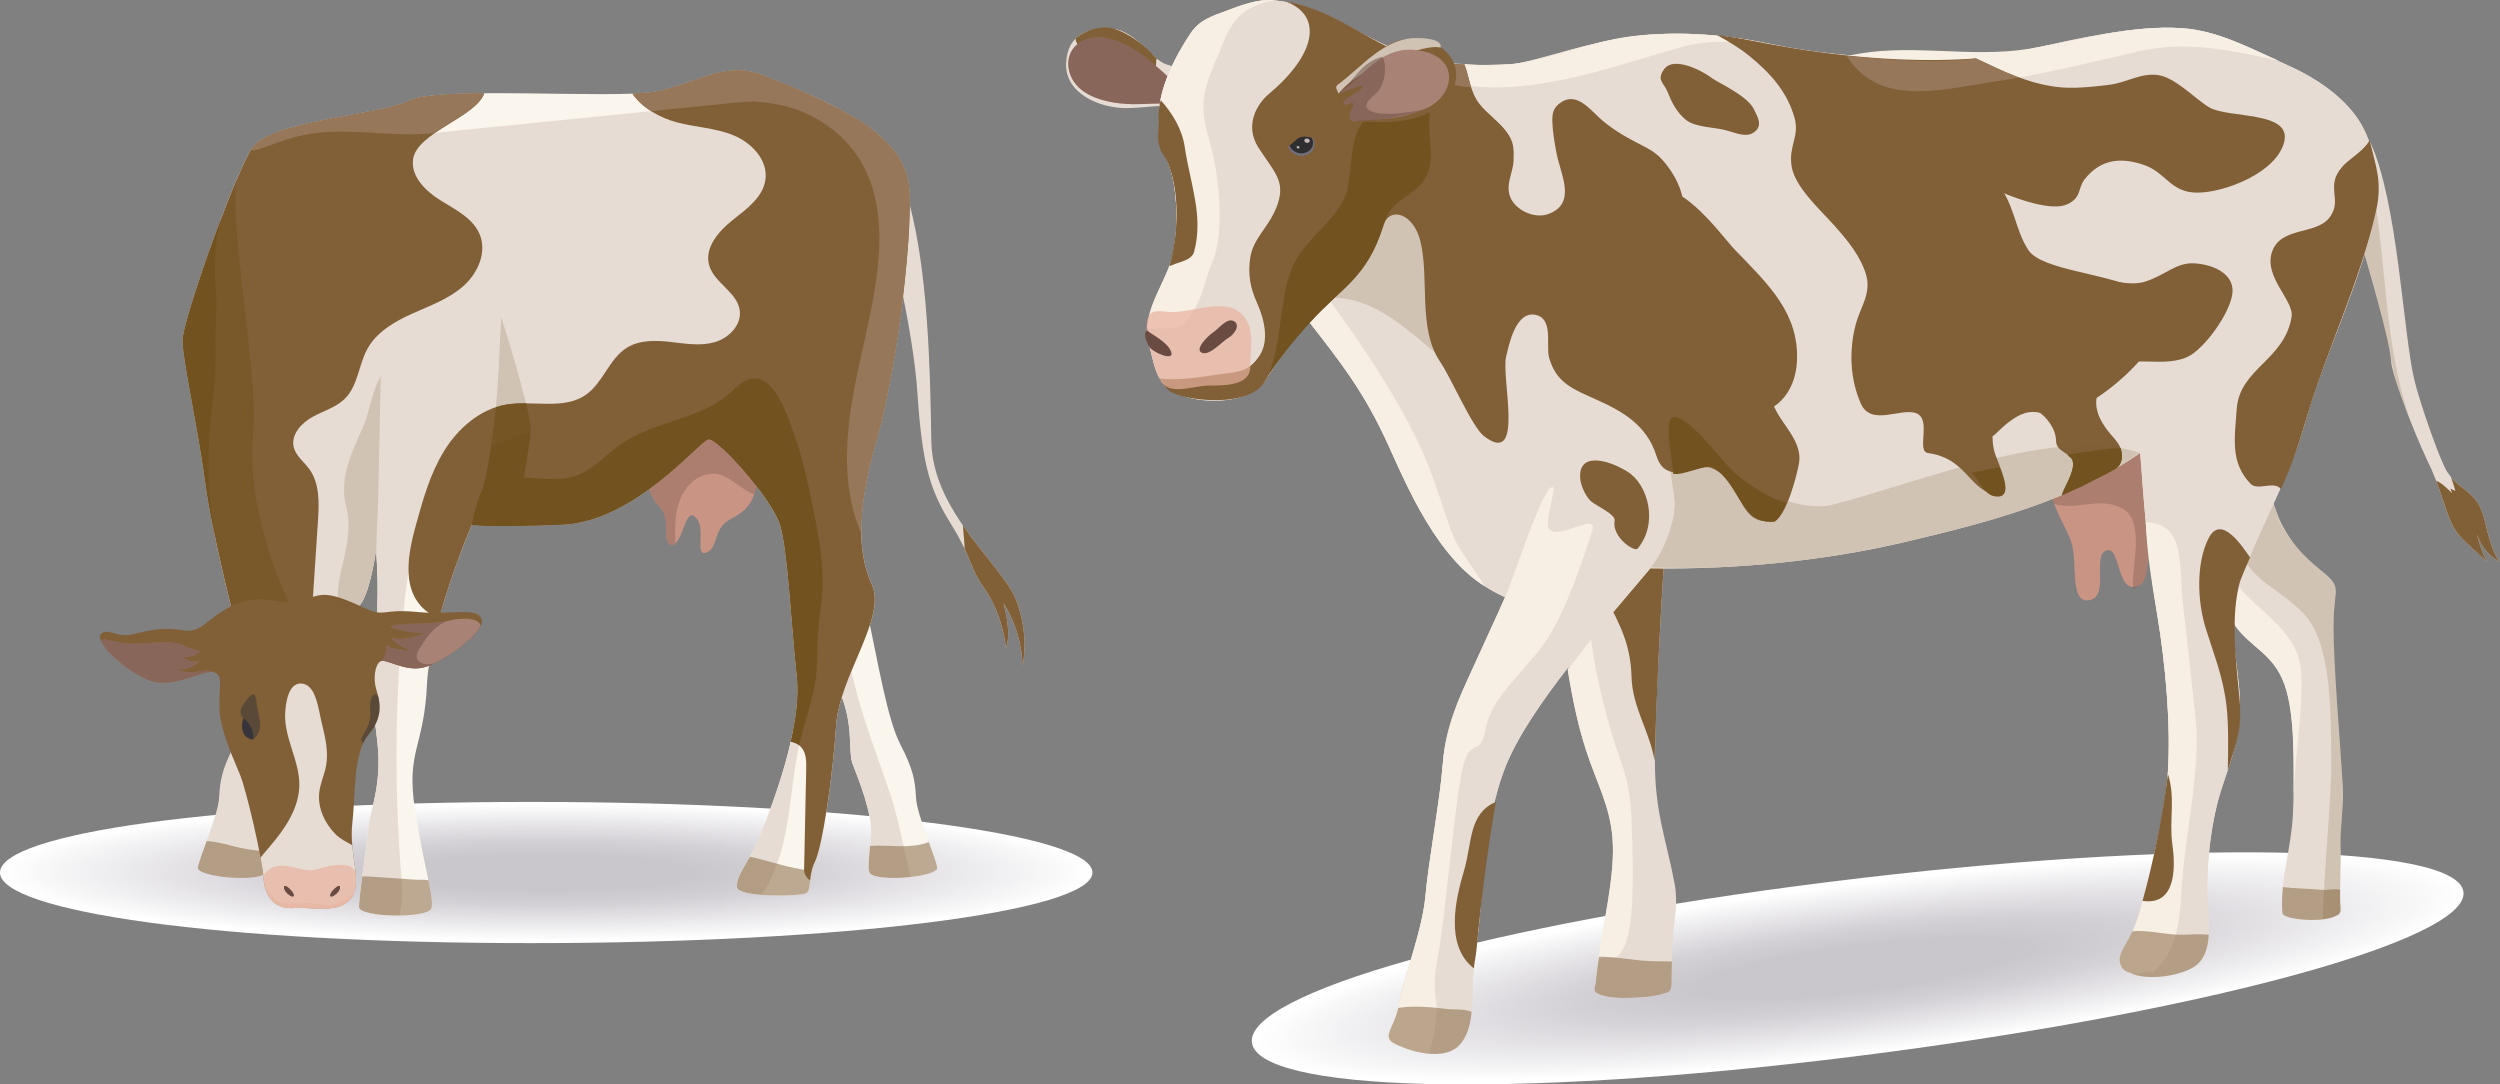<?xml version="1.0" encoding="utf-8"?>
<!-- Generator: Adobe Illustrator 16.0.0, SVG Export Plug-In . SVG Version: 6.00 Build 0)  -->
<!DOCTYPE svg PUBLIC "-//W3C//DTD SVG 1.1//EN" "http://www.w3.org/Graphics/SVG/1.1/DTD/svg11.dtd">
<svg version="1.1" id="Layer_1" xmlns="http://www.w3.org/2000/svg" xmlns:xlink="http://www.w3.org/1999/xlink" x="0px" y="0px"
	 width="309.667px" height="134.33px" viewBox="0 0 309.667 134.33" enable-background="new 0 0 309.667 134.33"
	 xml:space="preserve">
<rect x="0" y="0" width="309.667" height="134.33" fill="#808080" stroke="none"/>
<g>
	
		<radialGradient id="SVGID_1_" cx="534.779" cy="-538.947" r="59.665" gradientTransform="matrix(-1.28 0.159 0.022 0.178 926.695 130.869)" gradientUnits="userSpaceOnUse">
		<stop  offset="0.26" style="stop-color:#C9C6CC"/>
		<stop  offset="0.461" style="stop-color:#D4D1D6"/>
		<stop  offset="0.816" style="stop-color:#F0EFF1"/>
		<stop  offset="0.979" style="stop-color:#FFFFFF"/>
	</radialGradient>
	<path fill="url(#SVGID_1_)" d="M155.07,129.138c0.744,5.982,31.391,7.097,74.322,1.757c42.931-5.339,76.495-14.438,75.751-20.421
		c-0.745-5.986-35.515-6.589-78.445-1.249C183.765,114.565,154.326,123.153,155.07,129.138z"/>
	
		<radialGradient id="SVGID_2_" cx="660.91" cy="-636.125" r="53.388" gradientTransform="matrix(-1.29 0 0 0.161 920.299 210.493)" gradientUnits="userSpaceOnUse">
		<stop  offset="0.26" style="stop-color:#C9C6CC"/>
		<stop  offset="0.461" style="stop-color:#D4D1D6"/>
		<stop  offset="0.816" style="stop-color:#F0EFF1"/>
		<stop  offset="0.979" style="stop-color:#FFFFFF"/>
	</radialGradient>
	<path fill="url(#SVGID_2_)" d="M0,108.077c0,4.83,27.089,8.744,65.8,8.744c38.709,0,69.518-3.914,69.518-8.744
		c0-4.831-30.809-8.745-69.518-8.745C27.089,99.332,0,103.246,0,108.077z"/>
	<path fill="#E6DCD3" d="M293.573,17.557c3.439,7.359,4.096,23.716,5.484,29.518c0.665,2.771,3.229,10.162,4.124,11.478
		c0.982,1.442,1.675,1.974,1.146,3.443c-1.012,2.808-7.966-14.521-8.145-17.223c-0.178-2.703-3.006-12.294-4.108-16.104
		C292.521,24.792,292.988,20.966,293.573,17.557z"/>
	<path opacity="0.2" fill="#815F37" d="M298.381,51.475c0.018,0.038-0.024-0.033-0.046-0.097c-2.951-8.833-2.729-18.37-4.319-27.507
		c-0.501,0.388-1.003,0.777-1.504,1.167c-0.16,1.168-0.315,2.353-0.479,3.508c1.76,5.669,3.104,11.011,4.368,16.962
		C296.752,47.16,297.557,49.819,298.381,51.475z"/>
	<path fill="#C99484" d="M254.16,57.43c-1.361,3.55,1.625,7.332,2.417,9.751c0.792,2.419-0.278,7.663,2.24,7.158
		c2.52-0.505,0.312-5.403,2.047-6.138c1.733-0.733,1.331,4.796,3.514,4.491c2.184-0.307,1.134-3.199,2.363-5.877
		c1.228-2.678,5.721-7.615,3.195-11.856c-2.523-4.24-9.271-4.301-13.884-3.791C255.524,52.914,254.734,55.934,254.16,57.43z"/>
	<path opacity="0.3" fill="#694B41" d="M266.752,66.844c1.442-2.949,5.331-7.374,3.292-11.97c-0.834-1.882-3.702-3.309-5.976-3.461
		c-0.388-0.025-0.679-0.015-1.209,0.243c-3.146,1.521-6.697,4.313-9.028,6.946c-0.776,0.899,0.325,2.914,0.617,3.834
		c2.96,0.824,5.671-0.975,8.47,0.563c2.8,1.538,1.129,7.141,1.269,9.821c0.001,0.052,0.067,0.11,0.136,0.08
		C266.824,71.801,265.309,69.793,266.752,66.844z"/>
	<path fill="#E6DCD3" d="M276.811,77.443c2.085,2.945,4.724,3.375,6.146,7.327c1.422,3.952,1.262,11.511,1.067,15.944
		c-0.193,4.436-1.567,7.935-1.328,12.157c0.025,0.438,0.151,0.482,0.582,0.663c1.001,0.418,4.622,0.744,6.208-0.157
		c0.122-0.069,0.481-0.178,0.425-0.83c-0.179-2.03,0.11-5.451-0.003-7.955c-0.069-1.546,0.416-5.03,0.301-6.971
		c-0.346-5.86-1.208-15.413-1.159-20.305c0.052-4.893,1.264-4.381-1.938-6.984s-5.194-5.704-5.808-9.554
		c-0.613-3.848-5.409,9.49-5.836,10.922C275.879,73.68,276.359,75.599,276.811,77.443z"/>
	<path opacity="0.2" fill="#815F37" d="M290.211,97.65c-0.02-0.331-0.046-0.703-0.067-1.054c-0.157-2.47-0.378-5.407-0.585-8.372
		c-0.237-3.393-0.443-6.728-0.491-9.357c-0.01-0.543-0.021-1.085-0.018-1.55c0.008-0.614,0.032-1.141,0.064-1.602
		c0.198-2.951,0.648-2.938-1.319-4.807c-0.212-0.183-0.411-0.354-0.684-0.576c-0.962-0.783-1.777-1.63-2.519-2.509
		c-1.577-1.688-2.651-3.478-3.139-6.469c-0.041-0.198-0.118-0.374-0.15-0.576c-0.406-2.552-2.647,2.445-4.239,6.525
		c1.645,4.688,4.422,4.968,8.087,8.501c3.698,3.568,3.559,12.353,3.615,18.581c0.043,4.701-0.98,13.928-1.024,19.479
		c0.672-0.085,1.294-0.233,1.744-0.488c0.069-0.039,0.207-0.104,0.31-0.256c0.05-0.117,0.075-0.242,0.104-0.366
		c0.005-0.067,0.02-0.123,0.012-0.208c-0.065-0.746-0.062-1.704-0.044-2.711c0-0.539,0.016-1.183,0.035-1.874
		c0.006-0.253,0.011-0.503,0.017-0.756c0.005-0.245,0.009-0.491,0.01-0.741c0.008-0.652,0.006-1.29-0.021-1.873
		c-0.017-0.363,0-0.839,0.03-1.368c0.062-1.198,0.196-2.579,0.258-3.839c0.002-0.023,0.004-0.048,0.004-0.071
		c0.028-0.599,0.039-1.164,0.011-1.658C290.211,97.654,290.211,97.652,290.211,97.65z"/>
	<path fill="#F7EFE4" d="M277.277,72.673c-0.465,0.431-0.87,0.824-1.31,1.246c0.279,1.164,0.555,2.423,0.843,3.528
		c2.086,2.864,4.722,3.489,6.143,7.276c1.422,3.789,1.057,10.199,1.161,14.534c0.021-5.099,1.183-10.761,0.938-15.822
		C284.808,78.376,280.228,76.141,277.277,72.673z"/>
	<path fill="#E6DCD3" d="M194.191,82.97c0.661,4.062,1.395,7.585,2.804,11.528c1.407,3.943,2.85,6.355,2.792,11.102
		c-0.057,4.746-1.717,11.072-2.116,16.116c-0.039,0.503-0.484,1.022,0.303,1.392c0.785,0.366,2.324,0.544,3.639,0.496
		c1.313-0.05,2.963-0.055,4.542-0.561c0.397-0.127,0.896-0.097,0.898-1.275c0.001-1.179,0.037-3.604,0.161-5.579
		s0.681-4.183,0.227-6.658c-1.033-5.614-2.527-8.922-2.45-15.698c0.078-6.777,0.704-17.475,1.168-24.972
		c-2.403-0.631-4.832-1.003-7.234-1.577C197.211,72.479,195.669,77.719,194.191,82.97z"/>
	<path fill="#F7EFE4" d="M197.099,79.237c-1.021,1.168-1.93,2.508-2.91,3.737c0.666,3.98,1.393,7.685,2.805,11.504
		c1.413,3.817,2.837,6.687,2.798,11.002c-0.039,4.317-1.227,8.918-1.814,13.398c1.542-0.706,2.203,0.772,3.358-1.988
		c1.157-2.762,0.934-10.105,0.81-13.788c-0.126-3.683-0.161-5.39-1.531-9.274C199.244,89.943,197.617,83.853,197.099,79.237z"/>
	<path fill="#815F37" d="M204.945,94.227c0.262-8.483,0.656-16.964,1.221-25.432c-1.5-0.299-2.997-0.605-4.493-0.916
		c-0.939,2.04-1.893,4.067-2.805,6.121c1.82,3.352,3.124,5.934,3.222,9.795C202.186,87.655,204.344,90.555,204.945,94.227z"/>
	<path fill="#E6DCD3" d="M132.056,7.817c0.181-3.674,2.822-4.377,5.778-4.239c1.903,0.089,4.037,2.297,5.175,3.419
		s1.673,0.975,2.894,1.392c1.221,0.418,1.097,2.787,1.384,3.819c-1.297,0.812-1.882,0.891-3.681,0.925
		c-0.729,0.014-2.853,0.264-4.103,0.261C136.058,13.384,131.874,11.491,132.056,7.817z"/>
	<path fill="#815F37" d="M143.055,7.052c-1.229-1.499-3.426-3.026-5.155-3.522c-1.729-0.498-3.8,0.498-4.537,1.116
		c-0.572,0.481-0.144,0.106-0.144,0.117c0.142,1.662,2.091,0.99,3.568,0.99c1.476,0,4.519,2.349,5.616,2.699
		c1.097,0.351,0.707-1.001,0.857-1.144C143.409,7.165,143.149,7.167,143.055,7.052z"/>
	<path fill="#A88274" d="M144.934,9.742c-2.499-2.318-6.074-5.515-9.473-5.066c-3.401,0.45-3.871,3.704-2.214,5.749
		c1.657,2.045,5.125,2.463,7.137,2.479c2.012,0.018,2.558-0.188,4.286,0.018C144.689,11.846,144.886,10.825,144.934,9.742z"/>
	<path opacity="0.5" fill="#694B41" d="M144.934,9.742c-2.499-2.318-6.074-5.515-9.473-5.066c-3.401,0.45-3.871,3.704-2.214,5.749
		c1.657,2.045,5.125,2.463,7.137,2.479c2.012,0.018,2.558-0.188,4.286,0.018C144.689,11.846,144.886,10.825,144.934,9.742z"/>
	<path fill="#E6DCD3" d="M187.308,7.933c-7.78,0.443-11.748-0.381-16.929-2.941c-5.18-2.563-7.193-4.331-12.442-4.944
		c-2.246-0.263-3.896,0.623-5.806,1.245c-1.909,0.62-3.493,1.147-4.595,2.754c-1.925,2.806-4.073,7.1-3.958,10.24
		c0.113,3.143,0.123,3.156,1.26,6.293c1.136,3.136,1.301,9.487-0.181,12.858c-1.481,3.369-3.023,6.191-2.281,9.369
		c0.743,3.18,1.03,5.044,3.933,6.153c2.905,1.111,8.445,1.042,10.309-1.712c1.866-2.756,3.216-5.141,5.372-7.608
		c4.126,5.305,7.038,8.968,10.024,15.591c2.986,6.621,6.784,15.448,14.414,18.738c-1.504,3.4-2.54,5.598-4.159,9.16
		c-1.622,3.563-3.194,6.832-3.546,11.402c-0.351,4.569-1.771,12.069-2.159,16.494c-0.39,4.424-2.906,10.597-3.264,13.331
		c-0.356,2.734-2.223,3.987-0.677,4.844c1.545,0.855,6.511,2.619,8.464-0.124c1.953-2.742,0.859-6.384,1.772-11.852
		c0.913-5.467,0.665-15.022,3.716-22.479c3.05-7.458,12.193-17.593,17.852-24.355c10.755,0.181,21.707-0.922,31.898-3.343
		s20.108-4.994,28.68-10.886c0.119-0.081,0.085-0.201,0.106,0.091c0.452,6.338,1.024,13.414,2.079,19.711
		c1.055,6.297,1.707,13.891,1.347,19.705c-0.358,5.817-2.703,14.269-3.667,17.962c-0.964,3.691-3.029,4.302-1.814,6.197
		c1.215,1.896,6.518,1.296,8.646-0.028c2.126-1.321,2.075-4.287,1.772-7.837c-0.303-3.55,0.276-9.743,1.595-13.906
		c1.317-4.163,2.546-6.682,2.374-11.474s-1.684-8.353,0.04-14.258c1.725-5.903,6.014-12.592,8.071-20.111s7.2-17.974,8.721-26.154
		c0.706-3.795,0.362-5.975-1.274-9.646c-1.634-3.672-5.467-6.449-9.55-8.292c-4.084-1.844-8.553-4.343-13.34-4.635
		c-5.82-0.354-13.143,1.384-18.577,2.575c-9.901,2.171-23.959,1.099-32.021-0.58c-8.06-1.68-14.071-1.568-19.197-0.657
		C195.19,5.733,189.445,7.813,187.308,7.933z"/>
	<path fill="#E6DCD3" d="M187.308,7.933c-7.78,0.443-11.748-0.381-16.929-2.941c-5.18-2.563-7.193-4.331-12.442-4.944
		c-2.246-0.263-3.896,0.623-5.806,1.245c-1.909,0.62-3.493,1.147-4.595,2.754c-1.925,2.806-4.073,7.1-3.958,10.24
		c0.113,3.143,0.123,3.156,1.26,6.293c1.136,3.136,1.301,9.487-0.181,12.858c-1.481,3.369-3.023,6.191-2.281,9.369
		c0.743,3.18,1.03,5.044,3.933,6.153c2.905,1.111,8.445,1.042,10.309-1.712c1.866-2.756,3.216-5.141,5.372-7.608
		c4.126,5.305,7.038,8.968,10.024,15.591c2.986,6.621,6.784,15.448,14.414,18.738c-1.504,3.4-2.54,5.598-4.159,9.16
		c-1.622,3.563-3.194,6.832-3.546,11.402c-0.351,4.569-1.771,12.069-2.159,16.494c-0.39,4.424-2.906,10.597-3.264,13.331
		c-0.356,2.734-2.223,3.987-0.677,4.844c1.545,0.855,6.511,2.619,8.464-0.124c1.953-2.742,0.859-6.384,1.772-11.852
		c0.913-5.467,0.665-15.022,3.716-22.479c3.05-7.458,12.193-17.593,17.852-24.355c10.755,0.181,21.707-0.922,31.898-3.343
		s20.108-4.994,28.68-10.886c0.119-0.081,0.085-0.201,0.106,0.091c0.452,6.338,1.024,13.414,2.079,19.711
		c1.055,6.297,1.707,13.891,1.347,19.705c-0.358,5.817-2.703,14.269-3.667,17.962c-0.964,3.691-3.029,4.302-1.814,6.197
		c1.215,1.896,6.518,1.296,8.646-0.028c2.126-1.321,2.075-4.287,1.772-7.837c-0.303-3.55,0.276-9.743,1.595-13.906
		c1.317-4.163,2.546-6.682,2.374-11.474s-1.684-8.353,0.04-14.258c1.725-5.903,6.014-12.592,8.071-20.111s7.2-17.974,8.721-26.154
		c0.706-3.795,0.362-5.975-1.274-9.646c-1.634-3.672-5.467-6.449-9.55-8.292c-4.084-1.844-8.553-4.343-13.34-4.635
		c-5.82-0.354-13.143,1.384-18.577,2.575c-9.901,2.171-23.959,1.099-32.021-0.58c-8.06-1.68-14.071-1.568-19.197-0.657
		C195.19,5.733,189.445,7.813,187.308,7.933z"/>
	<path opacity="0.2" fill="#815F37" d="M164.419,36.866c6.688-0.261,10.988,5.368,15.667,8.565
		c4.679,3.195,2.444-12.969,2.034-15.183c-3.429-3.621-6.995-6.906-10.681-10.187C168.595,25.584,165.97,30.74,164.419,36.866z"/>
	<path fill="#F7EFE4" d="M157.906,0.027c-2.081-0.141-4.202,0.575-6.004,1.302c-1.802,0.728-3.33,1.179-4.367,2.708
		c-1.914,2.825-4.085,7.114-3.956,10.246c0.129,3.131,0.088,3.2,1.265,6.284c1.177,3.083,1.184,9.658-0.14,12.786
		c-1.326,3.13-2.318,4.278-2.645,7.343c1.281-0.072,3.749,0.274,4.617-0.688c2.376-2.641,2.038-3.982,3.559-7.717
		c1.521-3.733,0.762-10.726-0.452-14.957c-1.214-4.232-0.861-5.893,0.836-9.892C152.32,3.443,152.834,0.961,157.906,0.027z"/>
	<path fill="#F7EFE4" d="M218.829,5.411c-5.824-1.386-13.664-1.634-18.777-0.59c-5.115,1.042-9.228,2.815-13.105,3.144
		c-3.878,0.328-4.633-0.103-7.965-0.106c0.387,0.774,0.461,1.645,0.819,2.405c8.998,2.052,19.918-1.994,27.954-4.298
		c5.746-1.648,8.682-0.261,13.905-0.067C220.883,5.812,219.438,5.557,218.829,5.411z"/>
	<path fill="#F7EFE4" d="M177.013,57.885c-2.595-6.73-8.012-14.782-12.567-21.027c-1.838,0.023-3.59,0.232-5.393,0.36
		c0.362,1.545,0.67,3.087,0.971,4.645c0.615-0.783,1.271-1.448,1.955-2.215c4.105,5.203,7.107,9.088,10.019,15.56
		c2.549,5.659,6.201,13.875,11.807,17.351c0.441,0.272-2.842-4.094-3.622-5.746C179.4,65.16,178.333,61.311,177.013,57.885z"/>
	<path fill="#815F37" d="M171.407,27.819c0.714-2.219,3.65-1.459,4.522,2.021c1.159,4.628-0.335,10.855,2.434,14.934
		c1.425,2.097,3.973,8.12,5.467,9.258c5.076,3.869,2.081-7.241,2.733-9.875c0.308-1.242,1.104-5.54,3.523-5.179
		c2.419,0.363,1.372,3.843,1.795,5.328c0.907,3.176,2.978,3.885,5.987,5.249c3.011,1.364,6.123,3.056,7.315,6.926
		c1.193,3.872,5.315,0.943,6.692,1.446c4.264,1.56,3.137,7.441,7.885,6.543c1.434-0.271,2.823-5.602,3.082-7.11
		c0.436-2.552-1.981-4.696-2.862-6.534c-0.879-1.838-1.838-3.371-2.488-4.873c-0.65-1.503-0.694-2.978-1.605-3.965
		c-2.292-2.481-3.561,1.79-6.176,1.267c-1.274-0.253-1.925-3.109-2.619-4.269c-0.695-1.159-1.223-2.081-1.28-3.556
		c-0.108-2.867,1.308-5.008,2.375-7.685c1.068-2.676-0.372-5.786-2.226-7.89c-0.955-1.083-1.925-1.522-3.362-2.262
		c-1.436-0.738-3.201-1.791-4.555-3.063c-1.353-1.272-2.97-3.22-4.892-1.706c-0.755,0.594-0.904,1.201-0.865,2.316
		c0.039,1.112,0.261,2.569,0.528,3.909c0.523,2.625,2.51,6.162-1.038,7.463c-1.71,0.628-4.069-0.481-4.704-2.099
		c-0.633-1.616,0.358-3.005,0.404-4.503c0.044-1.497,0.073-2.295-0.852-3.565c-0.925-1.272-2.432-2.249-3.449-3.58
		c-1.019-1.333-1.205-3.197-1.771-4.774c-4.413-0.244-7.499-1.022-11.242-3.073c-3.743-2.051-6.674-4.014-10.926-4.746
		c4.732,1.785,3.72,6.61-2.05,11.454c-1.595,1.338-3.036,3.977-1.294,6.685c2.125,3.306,3.695,4.335,1.907,8.071
		c-0.895,1.869-2.618,3.38-2.93,5.506c-0.313,2.125-0.028,3.69,0.846,5.655c0.872,1.968,1.552,4.665,0.272,6.547
		c-1.281,1.881-2.327,1.929-4.602,2.225c-2.276,0.296-5.253,0.91-7.786,0.549c1.164,1.279,0.58,1.577,2.882,2.214
		c2.304,0.635,8.439,1.148,10.172-1.815c1.733-2.961,3.389-4.799,5.63-7.356C166.257,35.381,169.155,34.814,171.407,27.819z"/>
	<path fill="#815F37" d="M271.718,32.618c-2.207-0.09-3.523,1.475-5.965,2.251c-3.478,1.105-7.42-2.29-10.611,1.124
		c-1.04,1.116-1.231,3.057-2.017,4.648c-0.787,1.593-2.428,2.856-2.967,4.91c-0.539,2.055,0.034,4.015,2.187,5.346
		c1.163,0.718,2.306,2.219,2.329,3.696c0.021,1.48,1.891,1.383,2.088,2.723c0.195,1.338-0.964,2.651-1.353,3.92
		c2.274-1.019,4.477-1.903,6.683-3.202c0.753-0.445,0.877-1.538,0.626-2.384c-0.253-0.846-1.191-1.708-1.646-2.308
		c-1.753-2.308-1.983-4.281-0.146-6.699c2.496-3.282,6.248-0.923,9.857-2.356c2.166-0.859,5.539-5.586,5.748-8.037
		C276.74,33.797,273.924,32.707,271.718,32.618z"/>
	<path fill="#815F37" d="M290.144,20.637c-2.21,2.478,0.089,4.072-1.581,6.289c-1.671,2.217-6.021,1.099-7.124,4.243
		c-1.104,3.144,2.743,6.038,2.412,8.085c-0.861,5.341-6.438,6.401-6.793,11.381c-0.265,3.701-0.811,6.645,1.694,9.272
		c0.847,0.89,2.622-0.248,3.59,0.48c0.087,0.065,0.199,0.227,0.234,0.146c1.19-2.686,2.054-5.099,2.915-8.073
		c2.49-8.618,6.93-17.748,8.831-26.36c0.803-3.633-0.062-5.497-0.796-8.736C292.756,18.747,291.077,19.589,290.144,20.637z"/>
	<path fill="#815F37" d="M146.755,18.229c-0.317-2.19-1.515-4.185-2.984-5.818c-0.162,0.505-0.301,1.557-0.259,1.987
		c0.131,1.311-0.219,2.358,0.043,3.526c0.262,1.17,0.733,1.244,1.212,2.521c1.384,3.691,1.165,8.601,0.106,12.444
		c-0.035,0.126,0.238-0.016,0.338-0.063c0.849-0.383,2.411-0.565,2.701-1.649C149.11,26.724,147.4,22.667,146.755,18.229z"/>
	<path opacity="0.7" fill="#E9B29E" d="M153.527,38.651c-2.079-1.701-6.148,0.129-8.606-0.004c-0.881-0.046-2.148-0.405-2.619,0.474
		c-0.474,0.881-0.239,2.899,0.058,3.807c0.559,1.697,0.567,3.197,1.682,4.579c-0.131,0.048,0,0,0,0
		c1.115,1.381,3.947,0.271,5.641,0.252c1.694-0.021,5.191,0.126,5.184-2.334C154.86,42.965,155.604,40.354,153.527,38.651z"/>
	<path fill="#694B41" d="M145.084,43.619c-0.381-1.202-2.398-2.175-2.883-2.599c-0.436-0.381-0.103-0.083-0.108-0.08
		c-0.647,0.328,0.085,1.664,0.25,1.983C142.706,43.622,145.465,44.822,145.084,43.619z"/>
	<path fill="#694B41" d="M148.855,43.687c0.964,0.448,2.575-1.439,3.268-1.818c0.693-0.382,1.591-1.559,0.739-2.076
		c-0.853-0.517-1.925,0.943-2.504,1.309C149.779,41.464,147.89,43.237,148.855,43.687z"/>
	<path fill="#F7EFE4" d="M197.213,65.782c0.815-2.538-4.083,1.188-5.313-0.243c-0.677-0.788,0.879-4.962,0.468-5.184
		c-1.153-0.624-4.942,11.569-6.18,14.203c-0.363,0.774-2.709,5.953-3.989,8.729c-0.135,0.29-0.294,0.655-0.441,0.977
		c-0.211,0.464-0.425,0.932-0.627,1.396c-0.615,1.423-1.211,3.059-1.677,4.769c-0.337,1.274-0.615,2.604-0.732,4.103
		c-0.039,0.511-0.096,1.067-0.158,1.642c-0.337,3.332-1.095,7.807-1.607,11.494c-0.165,1.224-0.309,2.373-0.394,3.358
		c-0.123,1.381-0.461,2.934-0.865,4.498c-0.746,2.928-1.737,5.888-2.223,7.915c-0.071,0.328-0.142,0.65-0.177,0.918
		c-0.356,2.734-2.223,3.987-0.677,4.844c0.828,0.459,2.637,1.157,4.441,1.305c0.336-1.531,0.656-2.43,0.849-4.594
		c0.225-2.514-0.691-2.921,0.183-7.337c0.874-4.417,2.049-18.814,3.043-23.256c0.994-4.443,2.162-1.118,2.896-5.075
		c0.733-3.958,4.778-7.027,7.289-10.601C193.831,76.07,195.947,69.717,197.213,65.782z"/>
	<path fill="#716D78" d="M162.042,19.112c0.812-0.431,1.021-1.344,0.498-2.099c-0.522-0.755-1.517-1.027-2.337-0.59
		c-0.821,0.439-0.98,1.344-0.473,2.104C160.238,19.288,161.231,19.543,162.042,19.112z"/>
	<path fill="#2E2D30" d="M161.94,18.806c0.727-0.387,0.909-1.202,0.443-1.877s-1.359-0.92-2.089-0.528
		c-0.732,0.392-0.883,1.2-0.429,1.879C160.32,18.958,161.213,19.192,161.94,18.806z"/>
	<path fill="#2E2D30" d="M161.564,18.221c0.404-0.215,0.5-0.668,0.243-1.04c-0.257-0.374-0.753-0.511-1.158-0.294
		c-0.402,0.216-0.494,0.668-0.239,1.042C160.666,18.303,161.16,18.437,161.564,18.221z"/>
	<path fill="#815F37" d="M158.959,18.236c0.675,0.278,1.423-1.031,2.149-1.247c0.723-0.215,1.593,0.2,2.251,0.2
		c0.657,0-0.119-1.029-0.782-1.432c-0.663-0.404-2.804,0.046-3.168,0.813C159.046,17.336,158.286,17.958,158.959,18.236z"/>
	<path fill="#F7EFE4" d="M270.103,3.474c-6.274-0.39-12.438,1.512-18.676,2.554c-7.454,1.246-15.177-0.818-22.534,0.9
		c-0.106,0.025-0.133-0.009-0.082,0.074c3.819,6.237,11.461,4.096,17.657,3.203c6.195-0.896,12.671-2.531,18.603-3.872
		c5.932-1.34,11.544-0.047,17.228,1.201C278.172,5.816,274.736,3.761,270.103,3.474z"/>
	<path opacity="0.8" fill="#E6DCD3" d="M162.227,17.418c0.016,0.176-0.14,0.276-0.303,0.28c-0.163,0.003-0.342-0.089-0.36-0.267
		c-0.018-0.175,0.14-0.276,0.303-0.277C162.03,17.15,162.209,17.242,162.227,17.418z"/>
	<path opacity="0.8" fill="#E6DCD3" d="M160.956,18.238c0.009,0.096-0.065,0.16-0.158,0.163c-0.092,0.002-0.177-0.061-0.186-0.154
		c-0.007-0.096,0.067-0.159,0.16-0.163C160.862,18.082,160.947,18.145,160.956,18.238z"/>
	<path fill="#967759" d="M182.209,10.823c-0.275-0.938-0.458-1.921-0.81-2.819c-0.026-0.067-0.163,0.004-0.236-0.021
		c-0.072-0.024-0.248-0.009-0.328-0.02c-0.08-0.013-0.152-0.007-0.214-0.014c-0.064-0.006-0.064-0.004-0.127-0.008
		c-0.064-0.005-0.178-0.01-0.245-0.016c-0.067-0.004-0.078-0.005-0.152-0.009c-0.075-0.005-0.181-0.013-0.27-0.018
		c-0.048-0.004,0.003-0.004-0.092-0.007c-0.098-0.004-0.567-0.039-0.65-0.041s-0.034-0.021-0.044,0.002
		c-0.367,0.771,0.082,1.887,0.739,2.415C180.435,10.795,181.413,10.694,182.209,10.823z"/>
	<path opacity="0.2" fill="#815F37" d="M236.326,67.041c10.169-2.398,20.134-4.968,28.661-10.91
		c0.088-0.063,0.214,0.042,0.087-0.004c-9.808-3.624-27.902,3.823-38.1,6.391c-3.873,0.975-10.329-1.893-12.718-4.46
		c-2.387-2.566-4.296-5.981-6.625-6.184c-2.329-0.2-0.134,8.677-0.196,10.786c-0.062,2.11-1.251,5.534-2.944,7.616
		C215.11,70.685,226.159,69.438,236.326,67.041z"/>
	<path fill="#F7EFE4" d="M271.981,89.222c-0.572-5.143-1.001-9.417-1.561-14.165s0.323-9.464-3.729-10.277
		c-0.216-0.034-0.675-0.104-0.907-0.104c0.167,4.198,0.904,8.366,1.37,11.15c1.113,6.657,1.781,13.938,1.364,19.832
		c-0.418,5.895-2.499,14.236-3.699,17.974c-1.198,3.738-2.97,4.47-1.992,6.192c0.791,1.393,3.236,0.358,3.72,0.622
		c0.363,0.198,0.076,0.05,0.096,0.033c3.786-3.268,3.295-8.075,3.813-13.107C270.973,102.342,272.554,94.363,271.981,89.222z"/>
	<path fill="#815F37" d="M267.26,9.292c-2.178-0.272-3.847,0.955-5.971,1.207c-2.123,0.252-4.483,0.541-6.641,0.257
		c-3.617-0.477-6.623-1.986-9.887-3.518c-8.576,0.613-17.605-0.266-25.835-1.827c-2.653-0.504-3.792-0.755-6.238-1.067
		c1.49,0.833,2.719,1.548,4.046,2.629c2.541,2.068,4.668,4.423,5.552,7.638c0.638,2.314-0.755,3.419-0.37,5.964
		c0.383,2.545,3.475,5.338,5.207,7.261s3.368,3.943,4.03,6.221c0.661,2.279-0.721,4.035-1.256,6.006
		c-0.922,3.384-0.713,6.907,0.576,9.884c1.287,2.978,5.094,0.452,6.947,1.268c1.854,0.813-0.092,4.696,1.403,4.905
		c4.623,0.642,4.934,4.188,8.071,5.145c3.137,0.959,0.512-3.927,0.12-5.415c-0.604-2.294,0.52-4.828-1.469-7.086
		c-1.987-2.258-3.504-4.307-1.714-7.387c0.96-1.653,1.714-2.69,0.668-4.511c-1.045-1.821-3.489-3.168-4.772-4.749
		c-2.583-3.185-2.515-6.262,0.239-9.103c2.754-2.843,5.127-0.381,8.22,0.907c1.93,0.805,5.878,2.209,7.776,1.42
		c1.9-0.79,1.4-2.043,2.238-3.112c2.04-2.6,4.592-2.745,7.362-1.799c2.77,0.948,3.28,3.462,6.671,3.433
		c3.389-0.029,9.801-2.495,10.711-6.326c0.911-3.83-6.931-2.845-9.298-4.241C271.913,12.271,269.438,9.565,267.26,9.292z"/>
	<path fill="#967759" d="M244.771,7.251c-0.117-0.056-0.259,0.044-0.397,0.038c-0.14-0.003-0.101,0.015-0.323,0.038
		c-0.219,0.022-0.909,0.109-1.152,0.115c-0.243,0.003-0.136,0.005-0.372,0.014c-0.234,0.007-0.833,0.03-1.054,0.037
		c-0.223,0.006,0.011,0-0.223,0.006c-0.232,0.007-0.904,0.024-1.154,0.03c-0.25,0.005-0.14,0.003-0.39,0.009
		c-0.25,0.005-0.902,0.02-1.14,0.016c-0.237-0.004-0.08-0.004-0.299-0.009c-0.22-0.006-0.727-0.025-0.954-0.032
		c-0.229-0.009-0.154-0.007-0.395-0.016c-0.241-0.011-0.845-0.034-1.084-0.043c-0.241-0.007-0.156-0.005-0.385-0.012
		c-0.229-0.009-0.76-0.032-0.98-0.045c-0.222-0.009-0.082-0.002-0.309-0.014c-0.227-0.011-0.806-0.059-1.044-0.078
		c-0.237-0.02-0.165-0.015-0.402-0.034c-0.239-0.02-0.83-0.072-1.056-0.092c-0.229-0.021-0.119-0.013-0.328-0.03
		c-0.211-0.018-0.686-0.059-0.893-0.078c-0.208-0.018-0.154-0.012-0.362-0.031c-0.207-0.02-0.868-0.084-1.024-0.1
		c-0.158-0.016-0.144-0.032-0.165-0.016c-0.05,0.031-0.137-0.002-0.085,0.079c3.896,6.175,11.376,4.181,17.71,3.182
		c0.95-0.15,2.474-0.358,3.502-0.559C248.232,8.943,246.509,8.059,244.771,7.251z"/>
	<path fill="#72521E" d="M212.098,57.867c3.447,1.985,3.355,7.041,7.608,6.773c0.519-0.031,1.437-1.734,1.508-2.393
		c-2.333-0.518-5.696-2.908-7.017-4.34c-2.089-2.263-4.454-5.506-6.523-6.228c-2.07-0.72-0.188,6.595-0.464,6.993
		C208.464,58.995,211.321,57.419,212.098,57.867z"/>
	<path fill="#72521E" d="M256.799,57.407c0.048,0.938-0.989,2.952-1.444,3.979c0.375-0.12,1.233-0.555,1.531-0.679
		c0.223-0.092,0.813-0.355,0.925-0.405c0.113-0.05,0.041-0.018,0.048-0.021c0.31-0.14,1.983-1.035,2.407-1.242
		c0.032-0.016-0.048,0.022,0.069-0.035c0.115-0.058,0.503-0.259,0.689-0.36c0.027-0.014-0.039,0.021,0.08-0.042
		c0.121-0.063,0.81-0.439,0.925-0.507s0.025-0.011,0.046-0.027c0.819-0.613,0.879-1.49,0.64-2.415
		c-0.011-0.041,0.014-0.144-0.064-0.144c-2.174,0.053-4.379,0.501-6.545,0.799C256.396,56.87,256.753,56.469,256.799,57.407z"/>
	<path fill="#72521E" d="M246.958,61.454c2.352,0.507,1.165-2.36,0.716-3.578c-1.148,0.191-2.287,0.431-3.426,0.693
		C245.09,59.394,245.735,61.192,246.958,61.454z"/>
	<path fill="#72521E" d="M177.245,13.037c0.52-2.389-4.65-0.337-7.296,1.131c-2.645,1.469-2.347,5.034-2.961,8.82
		c-0.615,3.783-4.482,5.708-6.524,9.34c-2.043,3.633-1.54,9.806-3.275,13.969c1.558-2.257,3.179-4.296,5.093-6.377
		c3.802-4.131,7.193-5.854,8.973-11.743c0.094-0.313,0.251-0.719,0.411-1.127c0.985-2.508,4.096-2.978,5.139-5.501
		C177.848,19.027,176.559,16.189,177.245,13.037z"/>
	<path fill="#815F37" d="M165.592,10.49c3.296-1.966,5.645-6.068,9.859-5.669c4.214,0.396,6.535,4.214,3.642,7.496
		c-2.892,3.28-7.64,2.837-11.576,2.729C165.926,14.101,165.755,12.121,165.592,10.49z"/>
	<path opacity="0.5" fill="#815F37" d="M178.891,124.945c-1.485-0.195-3.854-0.399-5.692-0.098
		c-0.494,2.386-2.024,3.552-0.578,4.353c1.545,0.855,6.511,2.619,8.464-0.124c0.774-1.087,1.063-2.325,1.194-3.754
		C181.168,124.908,180.346,125.137,178.891,124.945z"/>
	<path opacity="0.5" fill="#815F37" d="M269.602,115.775c-1.347-0.061-4.466-0.663-5.478-0.392c-1.06,2.26-2.095,3.034-1.295,4.439
		c0.235,0.413,0.62,0.599,1.053,0.683c1.937,1.005,6.013,0.418,7.821-0.706c1.297-0.806,1.779-2.229,1.893-4.018
		C272.324,115.636,270.753,115.825,269.602,115.775z"/>
	<path opacity="0.5" fill="#815F37" d="M289.911,112.548c-0.057-0.646-0.06-1.455-0.051-2.309c-0.433-0.248-1.562,0.085-2.544-0.036
		c-0.986-0.12-3.218-0.152-4.542-0.322c-0.094,0.972-0.137,1.958-0.078,2.991c0.025,0.438,0.151,0.482,0.582,0.663
		c1.001,0.418,4.622,0.744,6.208-0.157C289.608,113.309,289.968,113.2,289.911,112.548z"/>
	<path fill="#E6DCD3" d="M177.908,5.831c2.084,0.14,0.542,0.041,0.542,0.033c0.163-0.999-1.913-1.155-3.061-1.146
		c-4.012,0.034-6.667,3.567-9.713,5.801c-0.418,0.307,0.101,0.77,0.11,1.109C168.042,8.574,175.777,5.689,177.908,5.831z"/>
	<path opacity="0.2" fill="#815F37" d="M177.908,5.831c2.084,0.14,0.542,0.041,0.542,0.033c0.163-0.999-1.913-1.155-3.061-1.146
		c-4.012,0.034-6.667,3.567-9.713,5.801c-0.418,0.307,0.101,0.77,0.11,1.109C168.042,8.574,175.777,5.689,177.908,5.831z"/>
	<path fill="#A88274" d="M165.755,11.587c3.525-2.423,5.51-6.259,10.373-5.275c4.861,0.985,3.938,5.671,0.459,7.14
		c-3.479,1.468-5.731,1.261-9.109,1.596C166.214,14.256,165.798,13.067,165.755,11.587z"/>
	<path opacity="0.5" fill="#694B41" d="M170.404,13.958c-1.684-0.386-1.363-1.226-0.103-2.256c1.262-1.031,1.524-3.407,1.026-4.489
		c-0.384-0.834-0.078-0.192-0.082-0.192c-2.75,0.689-3.456,2.984-5.496,4.586c0.069,1.424,0.435,2.686,1.75,3.419
		c3.053-0.039,6.056-0.513,8.937-1.432C174.638,13.868,172.086,14.343,170.404,13.958z"/>
	<path fill="#815F37" d="M165.778,11.6c0.406-0.021,2.928-1.271,2.994-0.863c0.063,0.408-2.434,1.521-2.378,2.06
		c0.053,0.539,1.379-0.443,1.264,0.147c-0.114,0.588-0.947,1.484-0.181,2.067c0.764,0.585-0.22,0.782-0.66,0.948
		c-0.925-0.81-1.85-1.589-2.781-2.382C164.618,12.907,165.149,12.28,165.778,11.6z"/>
	<path fill="#815F37" d="M268.531,95.862c-0.64,5.296-1.847,11.132-3.143,15.724c4.082,0.626,4.124-3.948,3.697-6.976
		C268.659,101.583,269.508,98.909,268.531,95.862z"/>
	<path fill="#815F37" d="M278.707,69.052C278.727,69.068,278.707,69.052,278.707,69.052c-0.907-1.293-3.572-5.458-5.134-2.387
		s-1.409,7.766-0.363,11.144c1.045,3.38,2.16,5.983,2.584,9.655c0.27,2.341,0.207,5.409,0.157,7.948
		c1.037-3.389,1.808-4.914,1.446-8.868c-0.363-3.952-1.094-9.542-0.109-13.867C277.547,71.544,278.25,70.169,278.707,69.052z"/>
	<path fill="#815F37" d="M181.342,107.855c-1.03,3.474-2.421,9.264,1.227,12.096c0.062-0.865,0.225-1.339,0.322-2.364
		c0.565-6.053,1.329-12.13,2.396-18.253C181.883,100.775,182.372,104.384,181.342,107.855z"/>
	<path opacity="0.5" fill="#815F37" d="M203.384,118.986c-1.99-0.205-3.422-0.464-5.317-0.483c-0.16,1.099-0.315,2.194-0.397,3.213
		c-0.039,0.503-0.484,1.022,0.303,1.392c0.785,0.366,2.324,0.544,3.639,0.496c1.315-0.05,2.963-0.055,4.542-0.562
		c0.397-0.126,0.896-0.096,0.898-1.274c0-0.624,0.012-1.601,0.041-2.671C205.977,119.081,204.224,119.071,203.384,118.986z"/>
	<path fill="#815F37" d="M203.813,24.357c-3.345,3.806-4.559,8.318-1.153,12.752c1.454,1.891,3.988,3.383,5.537,5.365
		c1.545,1.982,2.196,5.213,4.076,6.888c4.475,3.992,10.019,1.298,10.309-4.608c0.286-5.909-3.482-9.479-7.675-13.802
		C213.285,29.281,207.154,20.552,203.813,24.357z"/>
	<path fill="#815F37" d="M255.932,51.255c6.047-2.139,16.162-11.94,10.011-15.016c-5.005-2.503-13-2.692-14.711-5.285
		c-1.705-2.591-1.726-5.974-4.015-8.42c-5.448-5.829-14.42-5.742-16.566-0.222c-2.141,5.525,2.385,10.633,7.32,16.652
		c0.904,1.102,6.101,17.894,9.202,14.793C252.178,48.752,252.752,52.381,255.932,51.255z"/>
	<path fill="#815F37" d="M206.155,8.535c-1.024,1.398-0.057,1.686,0.404,2.854c0.46,1.17,1.084,2.513,2.275,3.463
		s3.608,0.904,4.994,1.292c1.386,0.389,2.587,0.972,3.576,0.133c0.989-0.838,0.193-1.936-0.076-2.595
		c-0.727-1.771-4.448-3.402-5.224-3.971C210.184,8.305,207.182,7.136,206.155,8.535z"/>
	<path fill="#815F37" d="M201.617,58.439c-2.522-1.58-6.297-2.5-5.859,1.021c0.094,0.757,0.685,2.102,1.346,2.66
		c0.661,0.558,3.039,1.599,2.896,2.364c-0.383,2.054,2.472,3.924,2.841,3.48C205.468,64.816,204.137,60.019,201.617,58.439z"/>
	<path fill="#E6DCD3" d="M303.182,58.552c1.72,2.563,3.761,2.045,4.689,6.289c0.929,4.243,1.796,4.741,1.796,4.741
		s-1.874-0.686-2.862-3.41c0,0,0.553,2.297,1.267,3.41c0,0-1.005-0.866-2.904-2.68c-2.003-1.908-1.996-3.982-3.882-8.551
		L303.182,58.552z"/>
	<path fill="#815F37" d="M309.667,69.582c0,0-0.867-0.498-1.796-4.741c-0.854-3.911-2.654-3.779-4.278-5.738
		c0.208,0.559,0.391,1.127,0.545,1.701c-0.211-0.09-0.422-0.181-0.632-0.272c0.08,0.188,0.16,0.377,0.239,0.565
		c-0.4-0.365-1.251-1.274-1.988-1.553c1.431,3.754,1.59,5.623,3.41,7.358c1.899,1.813,2.903,2.68,2.903,2.68
		c-0.713-1.113-1.266-3.41-1.266-3.41C307.793,68.896,309.667,69.582,309.667,69.582z"/>
	<path fill="#C99484" d="M94.252,57.018c-0.571,5.94-2.056,6.283-3.998,7.425c-1.942,1.143-1.256,3.428-2.742,3.999
		s-0.115-2.742-1.143-4.113c-1.028-1.37-1.371,0.343-2.056,1.942c-0.686,1.6-1.371,1.485-1.714,0.571s0.343-2.791-0.914-4.08
		c-1.257-1.289-2.057-3.231-0.686-5.744c1.371-2.514,7.311-6.969,7.311-6.969L94.252,57.018z"/>
	<path opacity="0.3" fill="#694B41" d="M81.001,57.018c0.856-1.57,3.495-3.897,5.356-5.424c0.214-0.025,0.429-0.046,0.644-0.062
		c0.876-0.063,1.766-0.044,2.638,0.073l4.613,5.412c-0.186,1.932-0.468,3.271-0.832,4.239c-1.476-0.58-2.999-2.142-4.225-2.467
		c-1.253-0.332-2.635,0.141-3.584,1.024c-0.949,0.884-1.503,2.128-1.762,3.399c-0.258,1.271-0.243,2.58-0.201,3.876
		c0.002,0.076,0.004,0.154,0.003,0.232c-0.436,0.386-0.821,0.134-1.051-0.48c-0.343-0.914,0.343-2.791-0.914-4.08
		C80.43,61.473,79.63,59.53,81.001,57.018z"/>
	<path fill="#FAF5ED" d="M107.203,74.692c1.594,7.627,2.732,14.458,4.326,17.532c1.594,3.073,1.821,4.439,1.936,6.603
		c0.114,2.163,2.504,7.514,2.618,8.652s-7.248,1.806-8.294,0.722c-0.37-0.384-0.131-1.974,0.097-4.706
		c0.228-2.732-1.594-7.059-2.277-8.88c-0.683-1.821,0.455-5.692-2.505-10.702C100.144,78.904,107.203,74.692,107.203,74.692z"/>
	<path fill="#E6DCD3" d="M104.44,79.385c0.713,0.566,0.655,1.965,0.815,2.778c0.217,1.104,0.476,2.2,0.764,3.288
		c1.174,4.438,2.837,8.724,4.309,13.067c0.834,2.461,1.757,7.124,2.348,9.654c0.035,0.151,0.069,0.305,0.099,0.461
		c-2.063,0.226-4.427,0.147-4.986-0.433c-0.37-0.384-0.131-1.974,0.097-4.706c0.228-2.732-1.594-7.059-2.277-8.88
		c-0.683-1.821,0.455-5.692-2.505-10.702c-0.605-1.022-0.791-2.013-0.705-2.941C102.827,79.731,103.507,78.645,104.44,79.385z"/>
	<path fill="#FAF5ED" d="M94.454,9.318c10.498,4.11,17.816,7.795,18.187,14.29c0.372,6.495-1.67,22.642-4.083,30.992
		c-2.412,8.352-2.412,13.733-0.556,17.816c1.855,4.083-4.039,11.32-4.433,17.444c-0.393,6.125-1.692,15.033-2.62,16.889
		c-0.928,1.855-0.371,3.526-1.113,3.897c-0.742,0.371-8.351,0.557-8.537-0.742c-0.186-1.3,1.299-2.97,2.228-5.011
		c0.928-2.042,5.938-13.919,5.196-20.972c-0.742-7.052-1.114-15.403-2.042-18.744c-0.928-3.34-7.794-10.949-8.908-10.764
		c-1.113,0.186-9.093,10.207-18.187,10.578s-11.135,0-11.135,0s-5.196,12.063-5.567,19.858c-0.372,7.794-2.598,8.165-1.484,15.402
		c1.113,7.238,2.412,10.95,2.042,12.249c-0.372,1.299-8.965,1.145-8.965-0.154s0.985-7.825,1.17-9.867
		c0.186-2.041,1.67-5.196,1.113-10.393c-0.557-5.196-1.113-6.681-0.371-12.435c0.742-5.753,0.185-11.506,0.185-11.506
		s-0.742,5.753-2.227,7.053l-15.404,1.113c0,0-2.598-9.836-3.526-16.703c-0.928-6.866-2.784-15.032-2.784-17.444
		c0-2.413,6.31-20.229,8.537-23.755s15.774-4.083,19.486-5.938c3.711-1.856,25.239-0.186,30.436-1.114
		C86.289,10.432,89.682,7.45,94.454,9.318z"/>
	<path fill="#E6DCD3" d="M36.979,19.327c7.594-1.938,15.427-2.727,23.226-3.51c12.125-1.217,24.251-2.435,36.376-3.652
		c0.848-0.085,2.165-0.409,3.436-0.55c1.363,0.604,2.641,1.213,3.82,1.837c0.565,1.889,0.529,4.927,0.575,6.166
		c0.189,5.158-0.9,10.371-3.222,14.987C97.54,41.86,90.891,47.549,83.157,50.03c-4.681,1.502-9.641,1.857-14.46,2.827
		c-4.819,0.97-9.723,2.693-13.062,6.302c-4.045,4.37-5.085,10.672-5.658,16.6c-1.042,10.77-1.143,21.63-0.3,32.417
		c0.132,1.695,0.199,3.584-0.192,5.226c-2.403,0.03-5.009-0.338-5.009-1.053c0-1.299,0.985-7.825,1.17-9.867
		c0.186-2.041,1.67-5.196,1.113-10.393c-0.557-5.196-1.113-6.681-0.371-12.435c0.743-5.753,0.186-11.506,0.186-11.506
		s-0.742,5.753-2.227,7.053l-15.404,1.113c0,0-2.598-9.836-3.526-16.703c-0.928-6.866-2.784-15.032-2.784-17.444
		c0-1.954,4.139-14.012,6.896-20.398C31.934,20.755,34.449,19.974,36.979,19.327z"/>
	<path fill="#E6DCD3" d="M112.685,25.372c2.192,8.299,2.531,19.498,2.674,29.206c0.057,3.808,1.658,7.143,3.617,10.072
		c2.718,4.065,6.122,7.352,7.032,10.042c1.566,4.628,0.626,7.76,0.626,7.76s0.157-3.775-2.349-7.76c0,0,1.096,3.688,0.313,5.567
		c0,0-0.351-4.112-2.663-7.359c-1.835-2.579-1.635-3.911-3.863-7.526c-2.67-4.331-3.8-7.01-4.437-16.747
		c-0.522-8.007-3.634-20.28-3.634-20.28L112.685,25.372z"/>
	<path opacity="0.5" fill="#815F37" d="M107.789,108.201c-0.308-0.318-0.194-1.473-0.016-3.422c1.246-0.092,2.502,0.025,3.754,0.038
		c1.072,0.011,2.159-0.062,3.185-0.393c0.137-0.045,0.247-0.084,0.341-0.114c0.522,1.438,0.982,2.685,1.031,3.169
		C116.196,108.618,108.834,109.285,107.789,108.201z"/>
	<path fill="#E6DCD3" d="M96.681,65.179c-0.921-3.313-7.684-10.826-8.879-10.765c0.069-0.178,0.152-0.348,0.254-0.505
		c0.424-0.656,7.258-5.654,6.726-6.267c3.622,4.167,4.834,9.846,5.919,15.259c0.675,3.366,1.354,6.778,1.164,10.206
		c-0.096,1.718-0.409,3.418-0.533,5.134c-0.139,1.931-0.038,3.877-0.285,5.796c-0.331,2.563-1.272,5.002-1.883,7.513
		c-1.482,6.085-1.08,12.762-4.15,18.221c-0.206,0.365-0.444,0.729-0.708,1.074c-1.595-0.122-2.93-0.405-3.006-0.939
		c-0.186-1.3,1.299-2.97,2.228-5.011c0.928-2.042,5.938-13.919,5.196-20.972C97.98,76.871,97.609,68.52,96.681,65.179z"/>
	<path opacity="0.5" fill="#815F37" d="M91.299,109.905c-0.146-1.029,0.754-2.291,1.595-3.785c0.221,0.045,0.44,0.095,0.657,0.148
		c2.132,0.522,4.201,1.23,6.385,1.518c0.403,0.054,0.534,0.053,0.587,0.146c-0.321,1.344-0.108,2.426-0.688,2.716
		C99.094,111.019,91.485,111.204,91.299,109.905z"/>
	<path fill="#815F37" d="M25.417,59.611c-0.928-6.866-2.784-15.032-2.784-17.444s6.31-20.229,8.537-23.755
		s15.774-4.083,19.486-5.938c1.334-0.667,4.973-0.879,9.327-0.919c-1.021,2.938-8.332,4.844-8.814,8.159
		c-0.316,2.17,1.591,3.995,3.458,5.144c1.867,1.148,4.038,2.226,4.831,4.27c0.863,2.224-0.327,4.802-2.127,6.365
		c-1.8,1.564-4.108,2.382-6.283,3.361c-2.175,0.979-4.373,2.253-5.53,4.338c-1.091,1.967-1.163,4.499-2.726,6.117
		c-1.099,1.137-2.713,1.576-4.099,2.34s-2.684,2.22-2.304,3.756c0.265,1.071,1.251,1.781,1.906,2.671
		c1.327,1.802,1.237,4.243,1.089,6.475c-0.233,3.528-0.465,7.057-0.698,10.585c-0.01,0.158-0.021,0.317-0.033,0.478l-9.709,0.702
		C28.943,76.314,26.345,66.479,25.417,59.611z"/>
	<path opacity="0.5" fill="#815F37" d="M45.795,108.579c1.899,0.129,3.798,0.259,5.697,0.389c0.438,0.03,1.056-0.027,1.571,0.056
		c0.362,1.754,0.549,2.877,0.377,3.479c-0.372,1.299-8.965,1.145-8.965-0.154c0-0.557,0.181-2.072,0.402-3.782
		C45.179,108.54,45.492,108.558,45.795,108.579z"/>
	<g opacity="0.5">
		<path fill="#72521E" d="M22.633,42.167c0-1.939,4.075-13.828,6.832-20.251C28,25.704,32.061,46.57,31.37,53.283
			c-0.7,6.805,1.306,14.519,4.379,21.305l-3.167,1.463l-3.639,0.264c0,0-2.598-9.836-3.526-16.703
			C24.489,52.745,22.633,44.579,22.633,42.167z"/>
		<path fill="#72521E" d="M29.529,21.769c0,0-0.001,0.001-0.001,0.002c0.014-0.031,0.027-0.063,0.041-0.095
			C29.558,21.705,29.545,21.735,29.529,21.769z"/>
	</g>
	<path fill="#E6DCD3" d="M33.399,74.692c-1.593,7.627-2.732,14.458-4.326,17.532c-1.593,3.073-1.821,4.439-1.935,6.603
		s-2.505,7.514-2.618,8.652c-0.114,1.139,7.248,1.806,8.293,0.722c0.37-0.384,0.131-1.974-0.097-4.706
		c-0.228-2.732,1.594-7.059,2.277-8.88s-0.456-5.692,2.504-10.702C40.458,78.904,33.399,74.692,33.399,74.692z"/>
	<path opacity="0.5" fill="#815F37" d="M25.657,104.192c1.191,0.058,2.349,0.397,3.506,0.69c0.893,0.227,1.773,0.365,2.688,0.462
		c0.368,0.04,0.723,0.074,1.05,0.221c0.131,1.476,0.177,2.362-0.087,2.636c-1.045,1.084-8.408,0.417-8.293-0.722
		c0.05-0.498,0.535-1.8,1.074-3.289C25.615,104.19,25.636,104.191,25.657,104.192z"/>
	<g>
		<path fill="#815F37" d="M39.887,73.692c1.309-0.114,3.074,0.6,5.424,1.69s2.014,0,6.294,0.419c4.28,0.42,7.553-0.671,8.057,0.923
			c0.503,1.595-5.14,5.576-7.406,5.996c-2.266,0.419-4.469-1.192-5.141-0.793c-0.671,0.398-0.919,2.153-0.5,3.496
			s0.963,3.302-0.968,5.567c-1.93,2.266-1.594,7.469-2.014,11.077c-0.42,3.609,1.343,7.301-0.168,9.231
			c-1.51,1.93-4.783,1.007-7.049,1.175c-2.266,0.168-3.609-1.237-3.776-3.724c-0.168-2.486-2.098-10.71-2.854-12.641
			c-0.755-1.93-2.518-5.538-2.602-8.392s0.503-4.028-0.671-4.448c-1.175-0.419-5.035,2.099-7.973,1.007
			c-2.937-1.091-6.881-4.783-6.042-5.706c0.839-0.923,1.93,0.504,3.944,0c2.014-0.503,3.822-0.923,6.191-0.503
			c2.369,0.419,2.748-1.311,5.999-2.964c3.251-1.652,5.104-0.451,7.117-0.517C37.763,74.522,38.552,73.808,39.887,73.692z"/>
		<path opacity="0.5" fill="#37343B" d="M30.126,88.968c-0.45-0.675-0.565-1.08,0.549-2.429c1.115-1.35,1.025,0.18,1.205,1.214
			c0.18,1.034,0.899,2.788-0.54,3.868l-0.665-1.529L30.126,88.968z"/>
		<path fill="#E6DCD3" d="M37.078,97.207c0.007-1.489-0.456-2.936-0.906-4.354c-0.45-1.42-0.897-2.874-0.854-4.362
			s0.437-3.852,1.926-3.831c1.907,0.025,2.163,3.078,2.618,4.931c0.423,1.724,0.849,3.511,0.528,5.256
			c-0.208,1.134-0.725,2.201-0.85,3.347c-0.207,1.908,0.703,3.794,2.013,5.134c0.601,0.614,1.374,0.951,2.082,1.371
			c0.242,2.677,0.971,5.144-0.171,6.603c-1.51,1.93-4.783,1.007-7.049,1.175c-2.266,0.168-3.608-1.237-3.776-3.724
			c-0.039-0.579-0.174-1.471-0.367-2.521c0.356-0.462,0.742-0.905,1.115-1.338C35.281,102.69,37.063,100.11,37.078,97.207z"/>
		<path opacity="0.7" fill="#E9B29E" d="M32.639,108.751c-0.006-0.086-0.014-0.18-0.024-0.278c0.06-0.092,0.125-0.182,0.198-0.271
			c1.762-2.149,4.563,0.028,6.252-0.482c1.636-0.495,4.267-1.137,4.961,0.215c0.132,1.354,0.095,2.527-0.562,3.366
			c-1.51,1.93-4.783,1.007-7.049,1.175C34.149,112.643,32.807,111.237,32.639,108.751z"/>
		<path fill="#37343B" d="M30.126,88.968c0.72,0.494,1.394,1.483,1.214,2.653C31.341,91.621,29.452,91.486,30.126,88.968z"/>
		<path opacity="0.5" fill="#E9B29E" d="M35.846,111.931c1.711-0.008,2.453-0.26,4.011,0.115c1.486,0.357,3.418-0.646,4.02-1.52
			c-0.097,0.281-0.229,0.54-0.412,0.773c-1.51,1.93-4.783,1.007-7.049,1.175c-2.266,0.168-3.608-1.237-3.776-3.724
			c-0.006-0.086-0.014-0.18-0.024-0.278C32.958,110.716,34.135,111.938,35.846,111.931z"/>
		<path fill="#694B41" d="M35.58,109.838c0.924,0.65,1.148,1.618,0.287,1.067C35.005,110.355,34.981,109.417,35.58,109.838z"/>
		<path fill="#694B41" d="M41.714,109.838c-0.923,0.65-1.148,1.618-0.287,1.067C42.289,110.355,42.313,109.417,41.714,109.838z"/>
		<path opacity="0.5" fill="#37343B" d="M45.855,87.987c-0.137-1.108,0.329-2.626,1-1.697c0,0,0.003,0.011,0.008,0.029
			c0.289,1.259,0.32,2.868-1.217,4.672c-0.255,0.3-0.47,0.652-0.653,1.044l0,0C44.066,91.422,46.148,90.37,45.855,87.987z"/>
		<path fill="#A88274" d="M12.558,79.486c-0.007-0.476,0.778-0.206,2.617,0.162c1.839,0.367,5.443-0.466,6.963,0.122
			c1.521,0.589,2.673,0.907,2.673,0.907s-0.932,0.981-2.378,0.638c0,0,1.25,0.956,2.378,0.539c0,0-1.594,1.447-2.796,0.957
			c0,0,0.762,0.76,2.502,0.367c1.15-0.259,1.836-0.022,2.17,0.168c-0.054-0.027-0.111-0.053-0.175-0.076
			c-1.175-0.419-5.035,2.099-7.973,1.007C16.229,83.419,13.293,80.949,12.558,79.486L12.558,79.486z"/>
		<path opacity="0.5" fill="#694B41" d="M12.558,79.486c-0.007-0.476,0.778-0.206,2.617,0.162c1.839,0.367,5.443-0.466,6.963,0.122
			c1.521,0.589,2.673,0.907,2.673,0.907s-0.932,0.981-2.378,0.638c0,0,1.25,0.956,2.378,0.539c0,0-1.594,1.447-2.796,0.957
			c0,0,0.762,0.76,2.502,0.367c1.15-0.259,1.836-0.022,2.17,0.168c-0.054-0.027-0.111-0.053-0.175-0.076
			c-1.175-0.419-5.035,2.099-7.973,1.007C16.229,83.419,13.293,80.949,12.558,79.486L12.558,79.486z"/>
		<path fill="#A88274" d="M48.066,80.013c0.46,0.511,3.065,0.563,3.065,0.563c-1.379-0.153-2.758-1.584-2.758-1.584
			c1.992,0.562,4.189-0.612,4.189-0.612c-1.992,0.102-4.189-0.723-4.189-0.723c0.511-0.62,4.904-0.197,7.151-0.76
			c2.192-0.548,4.042-0.189,3.978,0.692c-0.962,1.851-5.322,4.775-7.247,5.132c-2.266,0.419-4.469-1.192-5.141-0.793
			C48.256,81.084,47.606,79.502,48.066,80.013z"/>
		<path opacity="0.5" fill="#694B41" d="M48.066,80.013c0.46,0.511,3.065,0.563,3.065,0.563c-1.379-0.153-2.758-1.584-2.758-1.584
			c1.992,0.562,4.189-0.612,4.189-0.612c-1.992,0.102-4.189-0.723-4.189-0.723c0.5-0.607,4.718-0.215,7.005-0.725
			c-0.02,0.007-0.039,0.014-0.057,0.021c-0.568,0.229-1.075,0.551-1.521,0.971c-0.696,0.654-1.222,1.464-1.742,2.266
			c-0.262,0.404-0.536,0.878-0.4,1.34c0.156,0.533,0.794,0.776,1.349,0.749c0.289-0.015,0.571-0.08,0.853-0.147
			c-0.614,0.3-1.171,0.511-1.604,0.591c-2.266,0.419-4.469-1.192-5.141-0.793C48.256,81.084,47.606,79.502,48.066,80.013z"/>
	</g>
	<path fill="#815F37" d="M55.003,55.871c1.727-2.807,4.429-5.188,7.676-5.748c3.329-0.575,7.14,0.709,9.904-1.231
		c2.125-1.49,2.869-4.461,5.075-5.826c1.565-0.969,3.539-0.92,5.367-0.713s3.71,0.538,5.481,0.039c1.771-0.5,3.388-2.151,3.12-3.972
		c-0.334-2.262-3.182-3.385-3.791-5.589c-0.592-2.146,1.169-4.188,2.914-5.57c1.745-1.381,3.791-2.853,4.069-5.062
		c0.3-2.385-1.713-4.511-3.936-5.428c-2.222-0.916-4.69-1.004-7.017-1.609c-1.993-0.519-4.323-1.759-5.525-3.56
		c1.139-0.047,2.081-0.123,2.75-0.243c5.197-0.928,8.59-3.909,13.362-2.041c10.498,4.11,17.816,7.795,18.187,14.29
		c0.371,6.495-1.67,22.642-4.083,30.992c-2.412,8.352-2.412,13.733-0.556,17.816c1.855,4.083-4.04,11.32-4.433,17.444
		c-0.393,6.125-1.692,15.033-2.62,16.889c-0.421,0.843-0.536,1.646-0.606,2.308c-0.398-0.288-0.681-0.699-0.743-1.221
		c0.088-4.198,0.176-8.397,0.264-12.596c0.018-0.879,0.015-1.83-0.505-2.538c-0.351-0.477-0.85-0.737-1.409-0.834
		c0.643-2.822,1.015-5.642,0.772-7.946c-0.743-7.052-1.114-15.403-2.042-18.744c-0.928-3.34-7.794-10.949-8.908-10.764
		c-1.113,0.186-9.093,10.207-18.187,10.579c-9.094,0.37-11.135,0-11.135,0s-2.393,5.554-4.046,11.561
		c-0.843-0.3-1.609-0.771-2.242-1.463c-2.367-2.579-1.584-6.636-0.655-10.011C52.382,61.903,53.277,58.678,55.003,55.871z"/>
	<path opacity="0.2" fill="#815F37" d="M42.835,62.509c-0.808-3.221,0.701-6.456,2.082-9.481c0.829-1.814,1.189-4.739,2.251-6.425
		c-0.11,5.119-0.219,10.238-0.329,15.357c-0.048,2.275-0.261,4.603-0.204,6.872c0.001,0.04,0.001,0.08,0.002,0.12
		c-0.035-0.514-0.063-0.804-0.063-0.804s-0.742,5.753-2.227,7.053l-2.425,0.175C41.314,70.714,44.088,67.506,42.835,62.509z"/>
	<path fill="#72521E" d="M22.633,42.167c0-1.48,2.375-8.76,4.725-14.979c-0.673,2.706-0.907,5.521-0.663,8.3
		c0.277,3.133-0.098,4.429-0.008,7.573c0.21,7.328-2.17,12.96,0.166,24.444c0,0,0,0-0.001,0c-0.562-2.622-1.104-5.447-1.435-7.895
		C24.489,52.745,22.633,44.579,22.633,42.167z"/>
	<path fill="#967759" d="M31.17,18.412c2.227-3.526,15.774-4.083,19.486-5.938c1.334-0.667,4.973-0.879,9.327-0.919
		c-0.642,1.847-3.768,3.286-6.123,4.924c-5.684,0.634-11.537-0.988-17.072,0.425C34.258,17.549,30.636,19.257,31.17,18.412z"/>
	<path fill="#967759" d="M80.65,13.765c-0.918-0.584-1.74-1.311-2.309-2.162c1.139-0.047,2.081-0.123,2.75-0.243
		c5.197-0.928,8.59-3.909,13.362-2.041c1.976,0.773,3.838,1.531,5.563,2.297c-1.271,0.141-2.588,0.465-3.436,0.55
		C91.271,12.698,85.961,13.231,80.65,13.765z"/>
	<path fill="#967759" d="M89.179,12.756c-0.76,0.091,4.962-2.702,5.762-3.246c10.236,4.034,17.335,7.704,17.7,14.099
		c0.371,6.495-1.67,22.642-4.083,30.992c-1.345,4.658-1.939,8.392-1.881,11.492c-2.157-4.993-2.054-10.706-1.187-16.088
		c0.889-5.518,2.531-10.904,3.183-16.455c0.496-4.224,0.377-8.669-1.473-12.498c-1.796-3.718-5.273-6.502-9.198-7.703
		C96.723,12.957,93.724,12.216,89.179,12.756z"/>
	<path fill="#72521E" d="M58.458,64.995L58.458,64.995c1.727-4.743,2.536-9.933,2.965-14.559c0.408-0.134,0.827-0.24,1.255-0.313
		c0.802-0.139,1.631-0.17,2.468-0.163c0.381,1.619,0.623,2.97,0.568,3.624c-0.152,1.831-1.292,8.48-1.83,11.567
		C59.779,65.196,58.563,65.012,58.458,64.995z"/>
	<path opacity="0.2" fill="#815F37" d="M62.101,39.334c0,0,3.796,11.78,3.615,14.23c-1.688,0.47-3.343,1.062-4.896,1.825
		C61.831,48.853,61.831,42.698,62.101,39.334z"/>
	<path fill="#72521E" d="M58.458,64.995c0.184-1.188,0.55-2.397,0.857-3.322c0.776-2.338,2.346-2.561,4.81-2.537
		c2.463,0.024,5.019,0.589,7.332-0.259c2.135-0.781,3.672-2.63,5.543-3.923c4.088-2.823,9.72-2.958,13.425-6.267
		c0.736-0.658,1.424-1.456,2.377-1.715c3.471-0.943,5.206,6.023,5.986,8.124c0.764,2.056-2.136,3.86-4.918,5.319
		c-2.354-3.084-5.389-6.119-6.098-6.001c-1.113,0.186-9.093,10.207-18.187,10.579C60.807,65.353,58.601,65.019,58.458,64.995z"/>
	<path fill="#72521E" d="M94.782,47.643c3.622,4.167,4.834,9.846,5.919,15.259c0.675,3.366,1.354,6.778,1.164,10.206
		c-0.096,1.718-0.409,3.418-0.533,5.134c-0.139,1.931-0.038,3.877-0.285,5.796c-0.331,2.563-1.272,5.002-1.883,7.513
		c-0.062,0.254-0.121,0.51-0.176,0.766c-0.299-0.236-0.653-0.38-1.037-0.446c0.036-0.157,0.07-0.314,0.104-0.471
		c0.01-0.045,0.019-0.09,0.029-0.135c0.027-0.125,0.053-0.251,0.079-0.376c0.008-0.038,0.015-0.075,0.023-0.112
		c0.065-0.323,0.125-0.646,0.182-0.966c0.007-0.043,0.015-0.087,0.022-0.13c0.021-0.123,0.042-0.246,0.062-0.369
		c0.006-0.038,0.013-0.077,0.019-0.117c0.024-0.152,0.047-0.305,0.069-0.456c0.001-0.006,0.002-0.012,0.003-0.018
		c0.023-0.163,0.044-0.325,0.064-0.486c0.003-0.027,0.006-0.055,0.01-0.082c0.015-0.128,0.03-0.257,0.044-0.385
		c0.005-0.039,0.009-0.079,0.013-0.119c0.014-0.13,0.026-0.261,0.038-0.39c0.002-0.025,0.004-0.05,0.007-0.075
		c0.013-0.153,0.024-0.306,0.035-0.457c0.002-0.028,0.003-0.056,0.005-0.085c0.007-0.118,0.014-0.237,0.019-0.354
		c0.002-0.047,0.004-0.093,0.005-0.14c0.004-0.107,0.008-0.215,0.01-0.321c0.001-0.04,0.002-0.08,0.003-0.12
		c0.002-0.142,0.003-0.283,0.001-0.423c0-0.021-0.001-0.042-0.001-0.063c-0.001-0.119-0.004-0.237-0.008-0.354
		c-0.001-0.044-0.003-0.088-0.005-0.132c-0.004-0.096-0.01-0.191-0.016-0.286c-0.003-0.044-0.005-0.088-0.009-0.132
		c-0.01-0.132-0.021-0.264-0.034-0.393c-0.743-7.052-1.114-15.403-2.042-18.744c-0.014-0.051-0.03-0.104-0.047-0.158
		c-0.011-0.034-0.024-0.07-0.036-0.105c-0.007-0.02-0.013-0.039-0.02-0.06c-0.04-0.11-0.084-0.224-0.134-0.342
		c0,0,0-0.001-0.001-0.002c-0.02-0.047-0.041-0.094-0.062-0.142c-0.006-0.014-0.012-0.026-0.018-0.041
		c-0.013-0.029-0.027-0.059-0.041-0.088c-0.016-0.034-0.031-0.067-0.047-0.102c-0.007-0.015-0.014-0.029-0.021-0.043
		c-0.024-0.05-0.048-0.099-0.073-0.149c-0.014-0.027-0.029-0.055-0.043-0.083c-0.018-0.034-0.035-0.068-0.054-0.104
		c-0.018-0.033-0.037-0.067-0.055-0.103c-0.019-0.034-0.037-0.068-0.056-0.104c-0.009-0.015-0.017-0.03-0.026-0.046
		c-0.028-0.052-0.057-0.104-0.087-0.155c-0.018-0.032-0.037-0.064-0.055-0.097c-0.021-0.034-0.04-0.069-0.061-0.104
		c-0.02-0.034-0.041-0.068-0.061-0.104c-0.023-0.038-0.045-0.076-0.069-0.114c-0.013-0.021-0.026-0.042-0.039-0.063
		c-0.029-0.049-0.059-0.097-0.089-0.145c-0.025-0.04-0.05-0.08-0.076-0.12c-0.02-0.03-0.039-0.062-0.058-0.092
		c-0.026-0.04-0.052-0.081-0.079-0.122c-0.021-0.033-0.042-0.065-0.063-0.099c-0.017-0.026-0.035-0.053-0.053-0.079
		c-0.033-0.05-0.066-0.1-0.099-0.149c-0.013-0.02-0.026-0.039-0.04-0.059c-0.034-0.05-0.067-0.1-0.102-0.15
		c-0.032-0.046-0.064-0.093-0.097-0.14c-0.018-0.026-0.037-0.053-0.055-0.08c-0.029-0.041-0.058-0.082-0.087-0.124
		c-0.025-0.035-0.051-0.072-0.076-0.108c-0.021-0.028-0.042-0.058-0.062-0.087c-0.034-0.047-0.067-0.094-0.102-0.141
		c-0.022-0.031-0.045-0.063-0.068-0.095c-0.03-0.041-0.06-0.082-0.09-0.123c-0.03-0.04-0.061-0.081-0.091-0.122
		c-0.027-0.036-0.053-0.071-0.08-0.107c-0.027-0.036-0.055-0.073-0.083-0.109c-0.029-0.038-0.058-0.077-0.087-0.115
		c-0.033-0.044-0.068-0.089-0.102-0.134c-0.022-0.028-0.044-0.058-0.066-0.087c-0.037-0.047-0.073-0.094-0.11-0.142
		c-0.022-0.028-0.044-0.057-0.066-0.085c-0.032-0.042-0.065-0.083-0.098-0.125c-0.029-0.036-0.058-0.073-0.086-0.109l-0.084-0.105
		c-0.031-0.038-0.061-0.076-0.091-0.113c-0.031-0.039-0.062-0.077-0.093-0.115c-0.03-0.038-0.06-0.075-0.09-0.112
		c-0.029-0.036-0.058-0.071-0.087-0.106c-0.03-0.037-0.061-0.074-0.091-0.111c-0.038-0.046-0.076-0.092-0.114-0.138
		c-0.021-0.025-0.041-0.05-0.062-0.074c-0.043-0.052-0.086-0.104-0.129-0.155c-0.019-0.021-0.036-0.042-0.054-0.063
		c-0.036-0.043-0.072-0.084-0.108-0.126c-0.029-0.035-0.058-0.069-0.087-0.104c-0.029-0.033-0.058-0.066-0.086-0.1
		c-0.03-0.035-0.061-0.071-0.091-0.106c-0.038-0.043-0.075-0.086-0.113-0.129c-0.024-0.027-0.047-0.055-0.071-0.081
		c-0.03-0.034-0.06-0.067-0.089-0.102c-0.034-0.038-0.067-0.076-0.101-0.113c-0.041-0.046-0.08-0.09-0.12-0.135
		c-0.015-0.017-0.03-0.033-0.045-0.05c-0.035-0.039-0.07-0.078-0.106-0.117c-0.033-0.037-0.066-0.073-0.1-0.109
		c-0.032-0.036-0.064-0.07-0.096-0.104c-0.02-0.022-0.041-0.045-0.061-0.066c-0.043-0.046-0.085-0.092-0.128-0.137
		c-0.02-0.022-0.041-0.045-0.061-0.066c-0.042-0.044-0.083-0.087-0.124-0.131c-0.015-0.016-0.029-0.031-0.044-0.046
		c-0.049-0.053-0.099-0.104-0.147-0.154c-0.008-0.008-0.017-0.017-0.025-0.025c-0.042-0.044-0.083-0.086-0.125-0.129
		c-0.021-0.021-0.042-0.043-0.062-0.063c-0.038-0.039-0.076-0.077-0.113-0.115c-0.019-0.018-0.038-0.037-0.056-0.056
		c-0.038-0.038-0.076-0.076-0.114-0.113c-0.017-0.018-0.034-0.034-0.052-0.051c-0.044-0.044-0.088-0.087-0.131-0.13
		c-0.008-0.008-0.017-0.017-0.025-0.024c-0.042-0.04-0.082-0.08-0.123-0.119c-0.018-0.016-0.035-0.033-0.052-0.049
		c-0.044-0.042-0.087-0.083-0.13-0.123c-0.004-0.003-0.007-0.007-0.011-0.01c-0.047-0.045-0.094-0.088-0.14-0.13
		c-0.007-0.007-0.014-0.013-0.021-0.019c-0.044-0.041-0.088-0.081-0.132-0.119c-0.006-0.006-0.011-0.011-0.018-0.017
		c-0.043-0.038-0.086-0.076-0.128-0.113c-0.006-0.005-0.013-0.011-0.019-0.017c-0.044-0.039-0.088-0.076-0.132-0.113
		c-0.002-0.001-0.003-0.003-0.004-0.004c-0.09-0.076-0.177-0.147-0.262-0.214c-0.004-0.004-0.008-0.007-0.013-0.011
		c-0.084-0.066-0.165-0.128-0.242-0.185c-0.001,0-0.001-0.001-0.002-0.001c-0.038-0.027-0.075-0.054-0.111-0.078
		c-0.002-0.002-0.004-0.003-0.006-0.005c-0.111-0.076-0.214-0.139-0.307-0.188c-0.001,0-0.001-0.001-0.002-0.001
		c-0.03-0.016-0.058-0.03-0.085-0.042c-0.002-0.001-0.005-0.002-0.006-0.003c-0.028-0.013-0.054-0.023-0.079-0.033
		c-0.001,0-0.002,0-0.003-0.001c-0.026-0.01-0.05-0.017-0.074-0.023h-0.001c-0.047-0.013-0.09-0.018-0.127-0.016c0,0,0,0,0,0
		c0.069-0.178,0.152-0.348,0.254-0.505C88.48,53.253,95.314,48.255,94.782,47.643z"/>
	<path fill="#815F37" d="M124.599,80.26c0,0-0.351-4.112-2.663-7.359c-1.311-1.843-1.583-3.049-2.445-4.906
		c-0.032-0.85-0.147-1.897-0.227-2.919c2.665,3.87,5.865,7.021,6.743,9.617c1.45,4.285,0.752,7.287,0.641,7.708
		c-0.004-0.001-0.008-0.002-0.013-0.004c0.007-0.479-0.021-4.001-2.351-7.704C124.285,74.692,125.381,78.381,124.599,80.26z"/>
</g>
</svg>
